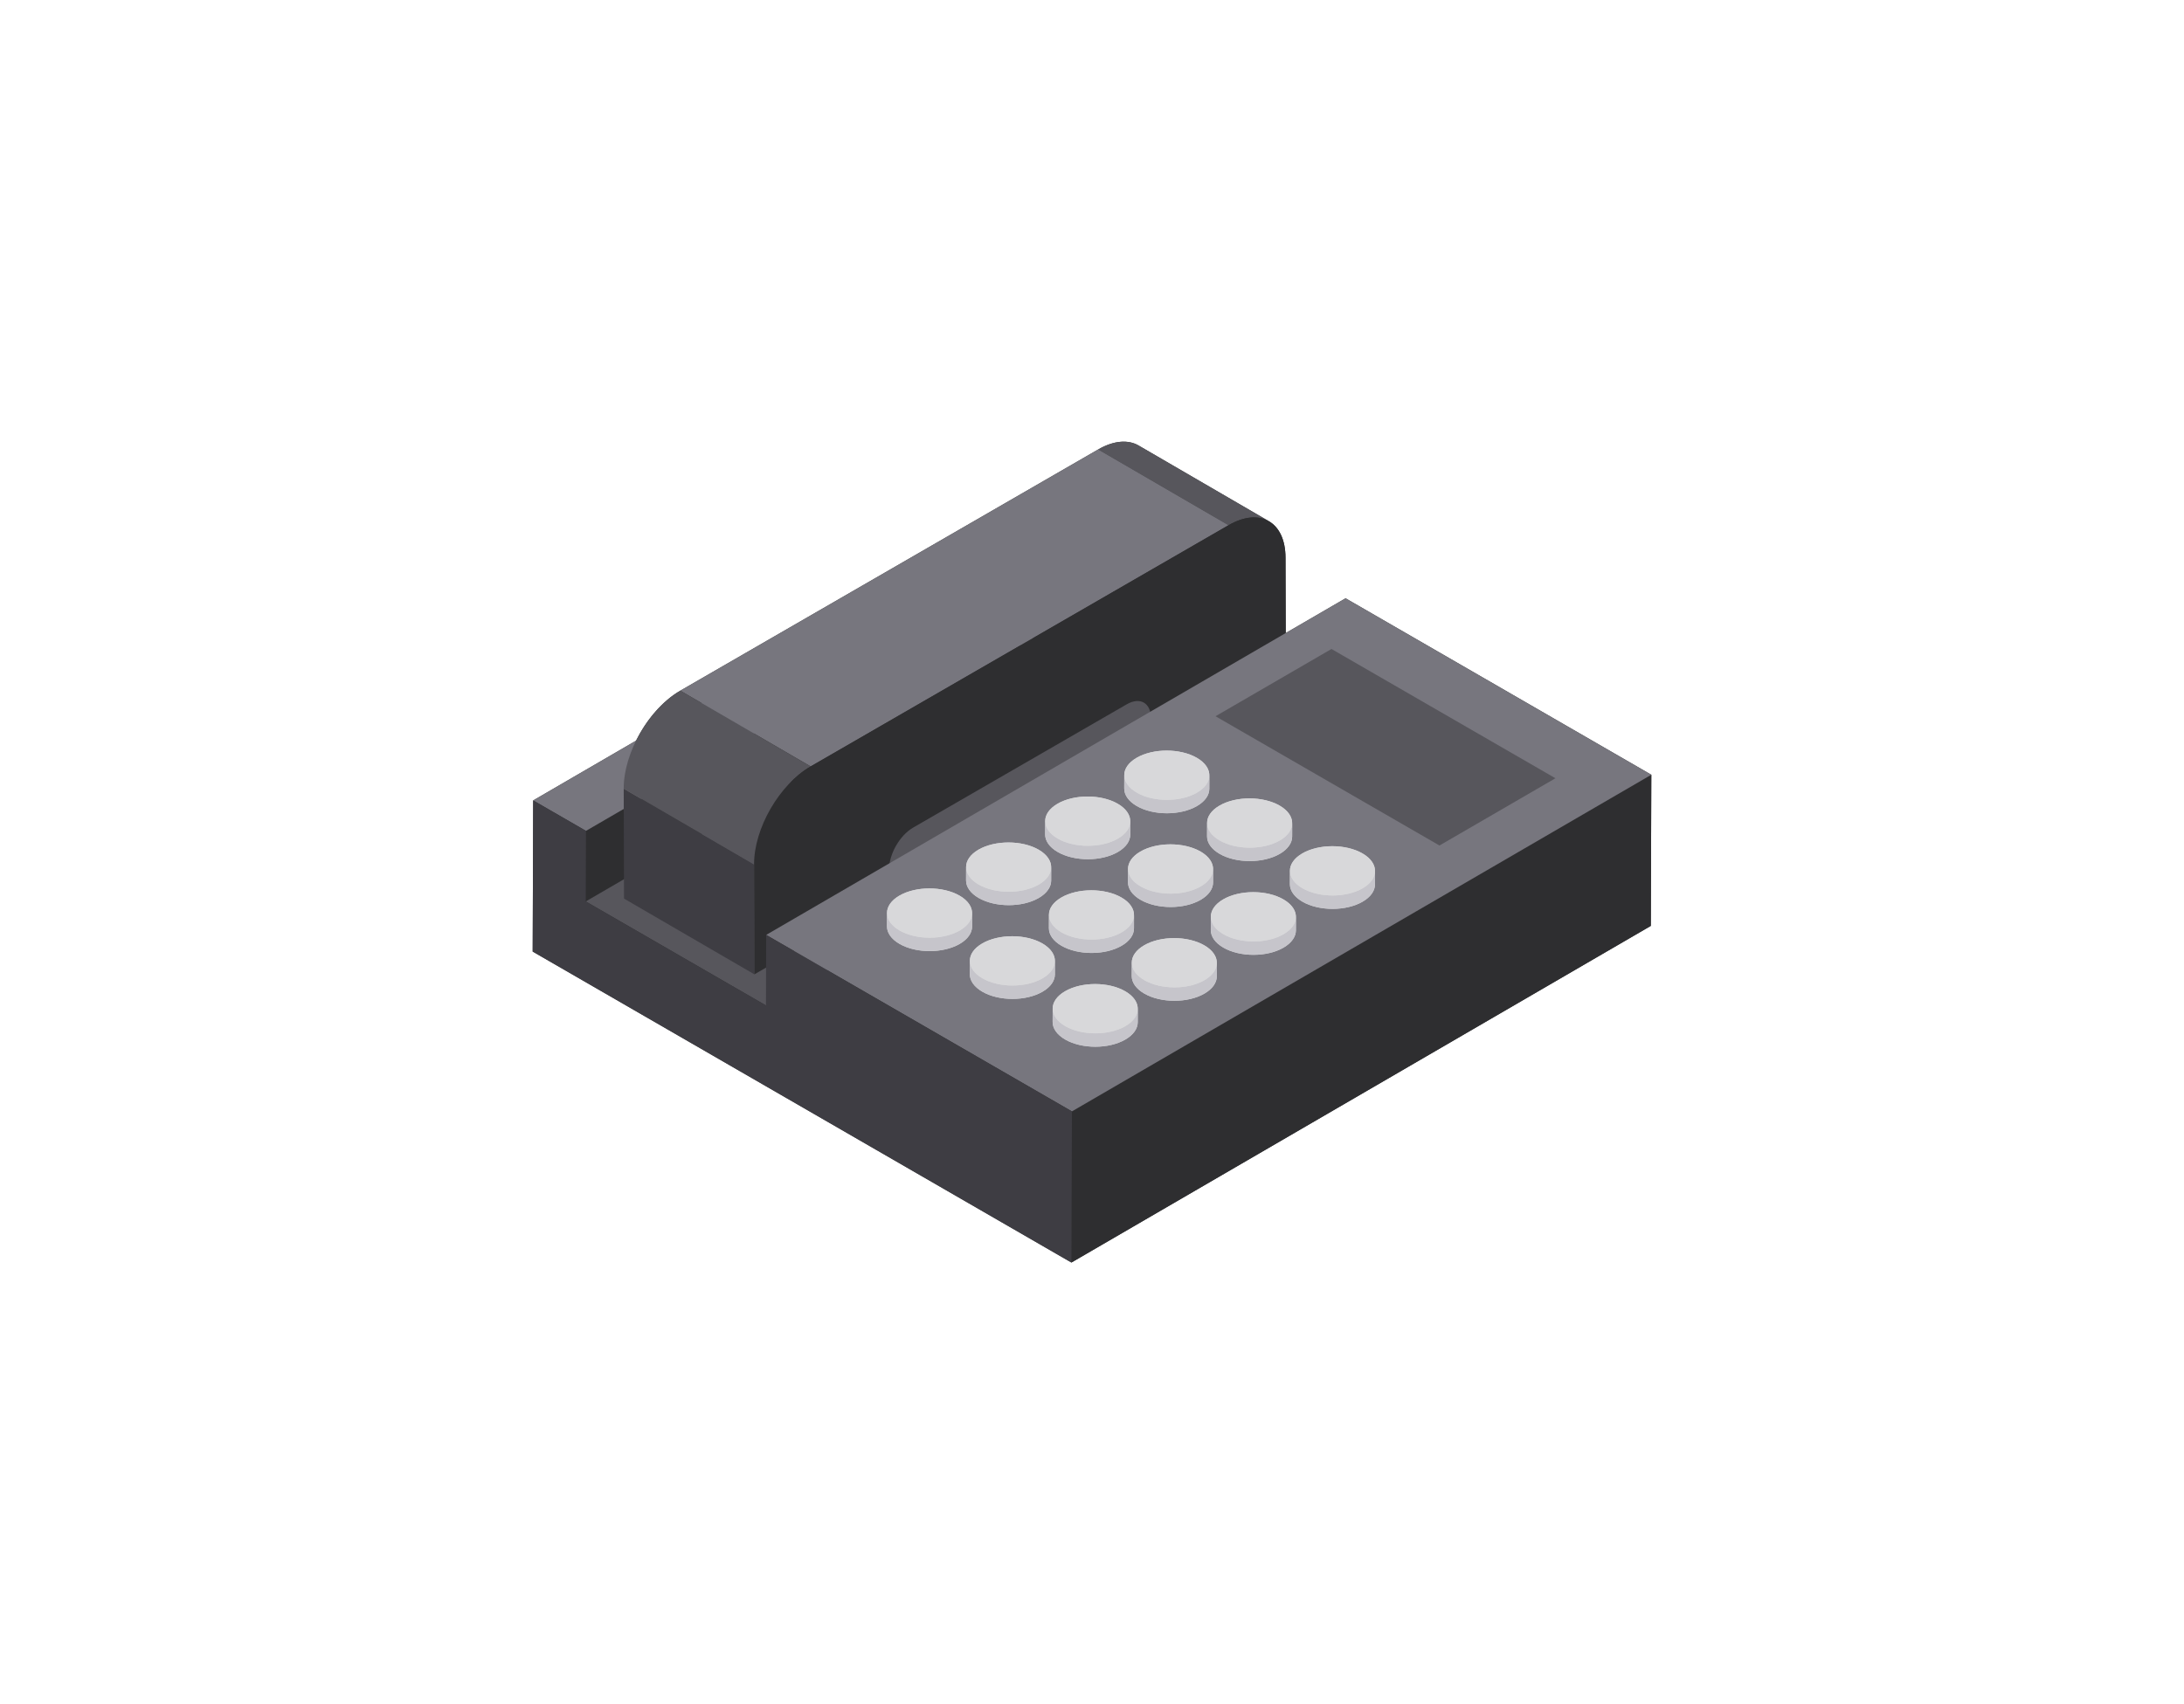 <svg width="164" height="128" viewBox="0 0 164 128" fill="none" xmlns="http://www.w3.org/2000/svg">
<mask id="mask0_236_556" style="mask-type:alpha" maskUnits="userSpaceOnUse" x="0" y="0" width="164" height="128">
<path d="M0.5 0H163.5V128H0.5V0Z" fill="#E5E5E5"/>
<path d="M1 0.5H163V127.5H1V0.5Z" stroke="black" stroke-opacity="0.3"/>
</mask>
<g mask="url(#mask0_236_556)">
</g>
<path d="M101.041 44.936L96.546 47.548L96.53 41.884C96.527 40.536 96.049 39.589 95.279 39.146C95.282 39.147 95.284 39.149 95.287 39.15L85.498 33.461C84.722 33.011 83.649 33.074 82.463 33.758L51.085 51.875C49.74 52.652 48.543 54.06 47.765 55.629L40.038 60.119L40 71.471L80.454 94.827L123.962 69.543L124 58.191L101.041 44.936Z" fill="#2E2E30"/>
<path d="M44.001 62.407L87.509 37.123L87.494 42.422L43.985 67.706L44.001 62.407Z" fill="#2E2E30"/>
<path d="M40.038 60.119L83.546 34.835L87.509 37.123L44.001 62.407L40.038 60.119Z" fill="#77767E"/>
<path d="M43.985 67.706L87.494 42.422L101.026 50.235L57.518 75.519L43.985 67.706Z" fill="#57565C"/>
<path d="M80.492 83.475L124 58.191L123.962 69.542L80.454 94.827L80.492 83.475Z" fill="#2E2E30"/>
<path d="M86.433 55.986L76.643 50.297L76.637 48.252L86.427 53.941L86.433 55.986Z" fill="#57565C"/>
<path d="M76.107 47.086L85.897 52.775C86.223 52.965 86.425 53.368 86.427 53.941L76.637 48.252C76.636 47.679 76.434 47.276 76.107 47.086Z" fill="#57565C"/>
<path d="M85.498 33.461L95.287 39.15C94.512 38.699 93.439 38.763 92.253 39.447L82.464 33.758C83.649 33.074 84.722 33.011 85.498 33.461Z" fill="#57565C"/>
<path d="M56.648 73.182L46.858 67.493L46.835 59.235L56.624 64.924L56.648 73.182Z" fill="#3E3D43"/>
<path d="M60.874 57.564L51.085 51.875L82.464 33.758L92.253 39.447L60.874 57.564Z" fill="#77767E"/>
<path d="M56.624 64.924L46.835 59.235C46.827 56.53 48.73 53.235 51.084 51.875L60.874 57.564C58.519 58.924 56.617 62.219 56.624 64.924Z" fill="#57565C"/>
<path d="M92.253 39.447C94.608 38.088 96.523 39.179 96.531 41.884L96.554 50.142L86.433 55.986L86.427 53.941C86.424 52.788 85.608 52.323 84.604 52.902L68.575 62.157C67.571 62.736 66.76 64.141 66.764 65.294L66.769 67.339L56.648 73.182L56.624 64.924C56.617 62.219 58.519 58.924 60.874 57.564L92.253 39.447Z" fill="#2E2E30"/>
<path d="M57.533 70.22L101.041 44.936L124 58.191L80.492 83.475L57.533 70.22Z" fill="#77767E"/>
<path d="M85.362 60.541C86.615 61.264 88.638 61.264 89.882 60.541C90.5 60.182 90.809 59.712 90.81 59.242L90.813 58.235C90.813 58.265 90.808 58.295 90.806 58.324C90.849 57.818 90.539 57.303 89.869 56.917C88.618 56.194 86.595 56.194 85.352 56.917C84.731 57.277 84.422 57.749 84.423 58.221C84.423 58.22 84.423 58.218 84.423 58.217L84.42 59.224C84.418 59.7 84.733 60.177 85.362 60.541ZM90.643 61.809L90.64 62.815C90.639 63.292 90.953 63.769 91.583 64.133C92.834 64.855 94.857 64.855 96.102 64.132C96.719 63.773 97.028 63.303 97.03 62.833L97.033 61.826C97.033 61.856 97.028 61.887 97.025 61.917C97.069 61.41 96.759 60.895 96.09 60.509C94.838 59.786 92.815 59.786 91.572 60.509C90.952 60.869 90.642 61.341 90.643 61.813C90.643 61.811 90.643 61.81 90.643 61.809ZM103.246 65.508C103.29 65.001 102.98 64.486 102.31 64.1C101.058 63.377 99.035 63.377 97.792 64.099C97.172 64.46 96.863 64.932 96.863 65.404C96.863 65.402 96.863 65.401 96.863 65.399L96.86 66.406C96.859 66.883 97.173 67.36 97.803 67.724C99.055 68.446 101.078 68.446 102.322 67.723C102.94 67.364 103.249 66.895 103.251 66.424L103.254 65.418C103.253 65.448 103.248 65.478 103.246 65.508ZM79.424 63.992C80.677 64.715 82.7 64.715 83.943 63.992C84.561 63.633 84.871 63.163 84.872 62.692L84.875 61.686C84.875 61.716 84.87 61.745 84.867 61.775C84.91 61.269 84.601 60.754 83.931 60.368C82.68 59.645 80.656 59.645 79.412 60.368C78.793 60.728 78.484 61.2 78.485 61.672C78.485 61.671 78.484 61.669 78.484 61.667L78.481 62.674C78.48 63.151 78.795 63.628 79.424 63.992ZM90.152 63.959C88.9 63.237 86.877 63.237 85.633 63.96C85.013 64.32 84.705 64.792 84.705 65.264C84.705 65.262 84.705 65.261 84.705 65.259L84.702 66.266C84.701 66.743 85.015 67.22 85.645 67.584C86.896 68.306 88.919 68.306 90.163 67.584C90.781 67.224 91.09 66.754 91.092 66.283L91.095 65.277C91.095 65.306 91.09 65.336 91.087 65.365C91.13 64.86 90.82 64.345 90.152 63.959ZM96.372 67.551C95.12 66.828 93.097 66.828 91.852 67.551C91.233 67.911 90.924 68.382 90.925 68.855C90.925 68.853 90.924 68.851 90.924 68.85L90.921 69.856C90.92 70.333 91.235 70.811 91.865 71.175C93.117 71.897 95.14 71.897 96.383 71.175C97.001 70.815 97.311 70.345 97.312 69.874L97.315 68.868C97.315 68.898 97.31 68.928 97.307 68.957C97.351 68.452 97.041 67.937 96.372 67.551ZM73.486 67.443C74.739 68.166 76.762 68.166 78.005 67.443C78.623 67.085 78.932 66.615 78.933 66.144L78.936 65.138C78.936 65.168 78.931 65.198 78.928 65.228C78.972 64.722 78.662 64.206 77.992 63.819C76.741 63.097 74.718 63.097 73.474 63.819C72.855 64.18 72.546 64.651 72.546 65.124C72.546 65.122 72.546 65.12 72.546 65.119L72.543 66.125C72.542 66.602 72.856 67.079 73.486 67.443ZM84.213 67.411C82.961 66.688 80.938 66.688 79.695 67.411C79.075 67.771 78.766 68.243 78.767 68.715C78.767 68.713 78.766 68.712 78.766 68.71L78.764 69.717C78.762 70.193 79.077 70.671 79.706 71.034C80.958 71.757 82.981 71.757 84.224 71.034C84.842 70.675 85.151 70.206 85.153 69.735L85.155 68.729C85.155 68.759 85.15 68.789 85.148 68.819C85.192 68.312 84.882 67.797 84.213 67.411ZM90.433 71.002C89.181 70.279 87.157 70.279 85.914 71.002C85.295 71.362 84.986 71.834 84.987 72.306C84.987 72.304 84.986 72.303 84.986 72.301L84.983 73.307C84.982 73.784 85.297 74.262 85.927 74.626C87.178 75.348 89.202 75.348 90.445 74.626C91.063 74.267 91.372 73.797 91.373 73.326L91.376 72.32C91.376 72.35 91.371 72.379 91.368 72.408C91.411 71.903 91.102 71.388 90.433 71.002ZM72.998 68.589C72.998 68.618 72.993 68.648 72.99 68.678C73.033 68.172 72.724 67.657 72.054 67.27C70.802 66.548 68.779 66.548 67.536 67.27C66.916 67.63 66.607 68.103 66.607 68.575C66.607 68.573 66.607 68.572 66.607 68.57L66.604 69.577C66.603 70.053 66.917 70.531 67.547 70.894C68.799 71.617 70.822 71.617 72.067 70.894C72.684 70.535 72.993 70.066 72.995 69.595L72.998 68.589ZM79.217 72.179C79.217 72.209 79.212 72.238 79.21 72.268C79.253 71.762 78.943 71.248 78.274 70.862C77.023 70.139 75 70.139 73.756 70.862C73.136 71.222 72.827 71.694 72.828 72.166C72.828 72.165 72.828 72.163 72.828 72.162L72.825 73.168C72.823 73.645 73.138 74.122 73.767 74.486C75.019 75.208 77.042 75.208 78.286 74.485C78.904 74.126 79.213 73.656 79.214 73.186L79.217 72.179ZM84.495 74.453C83.243 73.73 81.219 73.73 79.976 74.453C79.356 74.813 79.047 75.285 79.047 75.757C79.047 75.756 79.047 75.754 79.047 75.753L79.044 76.759C79.043 77.236 79.358 77.713 79.988 78.077C81.239 78.8 83.262 78.8 84.506 78.077C85.124 77.718 85.433 77.248 85.434 76.778L85.438 75.771C85.438 75.801 85.432 75.832 85.43 75.862C85.474 75.355 85.165 74.84 84.495 74.453Z" fill="#D8D8DA"/>
<path d="M90.813 58.236L90.81 59.242C90.809 59.713 90.5 60.182 89.882 60.541C88.638 61.264 86.615 61.264 85.363 60.541C84.733 60.178 84.419 59.7 84.42 59.224L84.423 58.217C84.422 58.694 84.736 59.171 85.366 59.535C86.618 60.258 88.641 60.258 89.885 59.535C90.503 59.176 90.812 58.706 90.813 58.236Z" fill="#C6C5CB"/>
<path d="M89.87 56.917C91.122 57.64 91.129 58.812 89.885 59.535C88.641 60.258 86.618 60.258 85.366 59.535C84.114 58.812 84.108 57.64 85.352 56.917C86.595 56.195 88.618 56.195 89.87 56.917Z" fill="#D8D8DA"/>
<path d="M97.033 61.826L97.03 62.832C97.028 63.303 96.719 63.772 96.102 64.131C94.857 64.854 92.834 64.854 91.583 64.132C90.953 63.769 90.639 63.291 90.64 62.815L90.643 61.808C90.642 62.285 90.956 62.762 91.586 63.126C92.837 63.848 94.861 63.848 96.105 63.125C96.722 62.766 97.031 62.296 97.033 61.826Z" fill="#C6C5CB"/>
<path d="M96.09 60.509C97.341 61.231 97.348 62.403 96.105 63.126C94.86 63.849 92.837 63.849 91.586 63.126C90.334 62.404 90.328 61.232 91.572 60.509C92.815 59.786 94.838 59.786 96.09 60.509Z" fill="#D8D8DA"/>
<path d="M103.253 65.417L103.25 66.424C103.249 66.894 102.94 67.364 102.322 67.723C101.078 68.446 99.055 68.446 97.803 67.724C97.173 67.36 96.859 66.882 96.86 66.405L96.863 65.399C96.862 65.876 97.176 66.353 97.806 66.717C99.058 67.439 101.081 67.439 102.325 66.716C102.943 66.358 103.252 65.888 103.253 65.417Z" fill="#C6C5CB"/>
<path d="M102.31 64.1C103.562 64.822 103.568 65.994 102.325 66.717C101.081 67.44 99.058 67.44 97.806 66.717C96.554 65.994 96.547 64.822 97.792 64.099C99.035 63.376 101.058 63.376 102.31 64.1Z" fill="#D8D8DA"/>
<path d="M84.875 61.686L84.872 62.693C84.871 63.163 84.561 63.633 83.943 63.993C82.7 64.715 80.677 64.715 79.424 63.992C78.795 63.629 78.48 63.151 78.481 62.675L78.484 61.668C78.483 62.145 78.798 62.622 79.427 62.986C80.68 63.709 82.703 63.709 83.946 62.986C84.564 62.627 84.874 62.157 84.875 61.686Z" fill="#C6C5CB"/>
<path d="M83.931 60.368C85.183 61.091 85.19 62.263 83.946 62.986C82.703 63.708 80.68 63.709 79.427 62.986C78.176 62.263 78.169 61.091 79.412 60.368C80.657 59.645 82.68 59.645 83.931 60.368Z" fill="#D8D8DA"/>
<path d="M91.094 65.277L91.091 66.283C91.09 66.754 90.781 67.224 90.163 67.583C88.919 68.306 86.896 68.306 85.645 67.583C85.015 67.22 84.701 66.743 84.702 66.266L84.705 65.259C84.703 65.736 85.018 66.213 85.648 66.577C86.899 67.299 88.922 67.299 90.166 66.577C90.784 66.218 91.093 65.747 91.094 65.277Z" fill="#C6C5CB"/>
<path d="M90.152 63.959C91.403 64.682 91.41 65.854 90.165 66.577C88.922 67.299 86.899 67.299 85.648 66.577C84.396 65.854 84.389 64.682 85.633 63.96C86.877 63.237 88.9 63.237 90.152 63.959Z" fill="#D8D8DA"/>
<path d="M97.315 68.868L97.312 69.875C97.311 70.345 97.001 70.815 96.383 71.175C95.14 71.897 93.117 71.897 91.865 71.175C91.235 70.811 90.92 70.333 90.921 69.857L90.924 68.85C90.923 69.327 91.238 69.805 91.868 70.168C93.12 70.891 95.143 70.891 96.386 70.168C97.004 69.809 97.314 69.339 97.315 68.868Z" fill="#C6C5CB"/>
<path d="M96.372 67.551C97.624 68.273 97.63 69.445 96.386 70.168C95.142 70.891 93.119 70.891 91.868 70.168C90.616 69.445 90.609 68.273 91.852 67.551C93.097 66.828 95.12 66.828 96.372 67.551Z" fill="#D8D8DA"/>
<path d="M78.936 65.138L78.933 66.144C78.931 66.615 78.622 67.085 78.005 67.443C76.761 68.166 74.738 68.166 73.486 67.443C72.856 67.079 72.542 66.602 72.543 66.125L72.546 65.119C72.545 65.595 72.859 66.073 73.489 66.436C74.741 67.159 76.764 67.159 78.008 66.437C78.625 66.078 78.934 65.608 78.936 65.138Z" fill="#C6C5CB"/>
<path d="M77.992 63.819C79.244 64.542 79.251 65.714 78.008 66.437C76.764 67.159 74.741 67.159 73.489 66.436C72.237 65.714 72.231 64.542 73.474 63.819C74.717 63.097 76.741 63.097 77.992 63.819Z" fill="#D8D8DA"/>
<path d="M85.155 68.728L85.152 69.735C85.151 70.205 84.842 70.675 84.224 71.034C82.981 71.757 80.958 71.757 79.706 71.034C79.077 70.671 78.762 70.193 78.763 69.716L78.766 68.71C78.765 69.187 79.08 69.664 79.709 70.028C80.961 70.75 82.984 70.75 84.227 70.028C84.845 69.669 85.154 69.199 85.155 68.728Z" fill="#C6C5CB"/>
<path d="M84.213 67.411C85.464 68.133 85.471 69.305 84.227 70.028C82.984 70.75 80.961 70.75 79.709 70.028C78.458 69.305 78.451 68.134 79.695 67.411C80.938 66.689 82.961 66.689 84.213 67.411Z" fill="#D8D8DA"/>
<path d="M91.376 72.32L91.373 73.326C91.371 73.797 91.062 74.267 90.445 74.626C89.201 75.348 87.178 75.348 85.927 74.626C85.296 74.262 84.981 73.784 84.983 73.307L84.986 72.301C84.985 72.778 85.299 73.255 85.93 73.619C87.181 74.341 89.204 74.341 90.448 73.619C91.065 73.26 91.374 72.79 91.376 72.32Z" fill="#C6C5CB"/>
<path d="M90.433 71.002C91.684 71.725 91.691 72.897 90.448 73.619C89.204 74.342 87.181 74.342 85.93 73.619C84.677 72.896 84.671 71.724 85.914 71.002C87.157 70.279 89.18 70.279 90.433 71.002Z" fill="#D8D8DA"/>
<path d="M72.998 68.589L72.995 69.595C72.993 70.066 72.684 70.535 72.067 70.894C70.822 71.617 68.799 71.617 67.547 70.894C66.917 70.531 66.603 70.054 66.604 69.577L66.607 68.57C66.606 69.047 66.92 69.524 67.55 69.888C68.802 70.611 70.825 70.611 72.07 69.888C72.687 69.529 72.996 69.059 72.998 68.589Z" fill="#C6C5CB"/>
<path d="M72.054 67.27C73.306 67.993 73.313 69.165 72.069 69.888C70.825 70.611 68.802 70.611 67.55 69.888C66.298 69.165 66.292 67.993 67.536 67.27C68.779 66.548 70.802 66.548 72.054 67.27Z" fill="#D8D8DA"/>
<path d="M79.217 72.179L79.214 73.186C79.213 73.656 78.904 74.126 78.286 74.485C77.042 75.208 75.019 75.208 73.767 74.486C73.138 74.122 72.823 73.645 72.825 73.168L72.828 72.162C72.826 72.638 73.141 73.115 73.77 73.479C75.022 74.201 77.045 74.201 78.289 73.478C78.907 73.12 79.216 72.65 79.217 72.179Z" fill="#C6C5CB"/>
<path d="M78.274 70.862C79.526 71.584 79.532 72.756 78.289 73.479C77.045 74.202 75.022 74.202 73.77 73.479C72.519 72.757 72.512 71.585 73.757 70.862C75 70.139 77.023 70.139 78.274 70.862Z" fill="#D8D8DA"/>
<path d="M85.438 75.771L85.435 76.777C85.433 77.248 85.124 77.718 84.507 78.076C83.262 78.8 81.239 78.8 79.988 78.077C79.357 77.713 79.043 77.236 79.044 76.759L79.047 75.752C79.046 76.229 79.36 76.707 79.99 77.07C81.242 77.793 83.265 77.793 84.509 77.07C85.127 76.711 85.436 76.242 85.438 75.771Z" fill="#C6C5CB"/>
<path d="M84.495 74.453C85.746 75.175 85.753 76.347 84.51 77.07C83.265 77.793 81.242 77.793 79.991 77.07C78.738 76.347 78.732 75.175 79.976 74.452C81.219 73.73 83.242 73.73 84.495 74.453Z" fill="#D8D8DA"/>
<path d="M116.8 58.454L99.983 48.745L91.275 53.796L108.092 63.505L116.8 58.454Z" fill="#57565C"/>
<path d="M80.492 83.475L80.454 94.827L40 71.471L40.038 60.119L44.001 62.407L43.985 67.706L57.518 75.519L57.533 70.22L80.492 83.475Z" fill="#3E3D43"/>
</svg>

